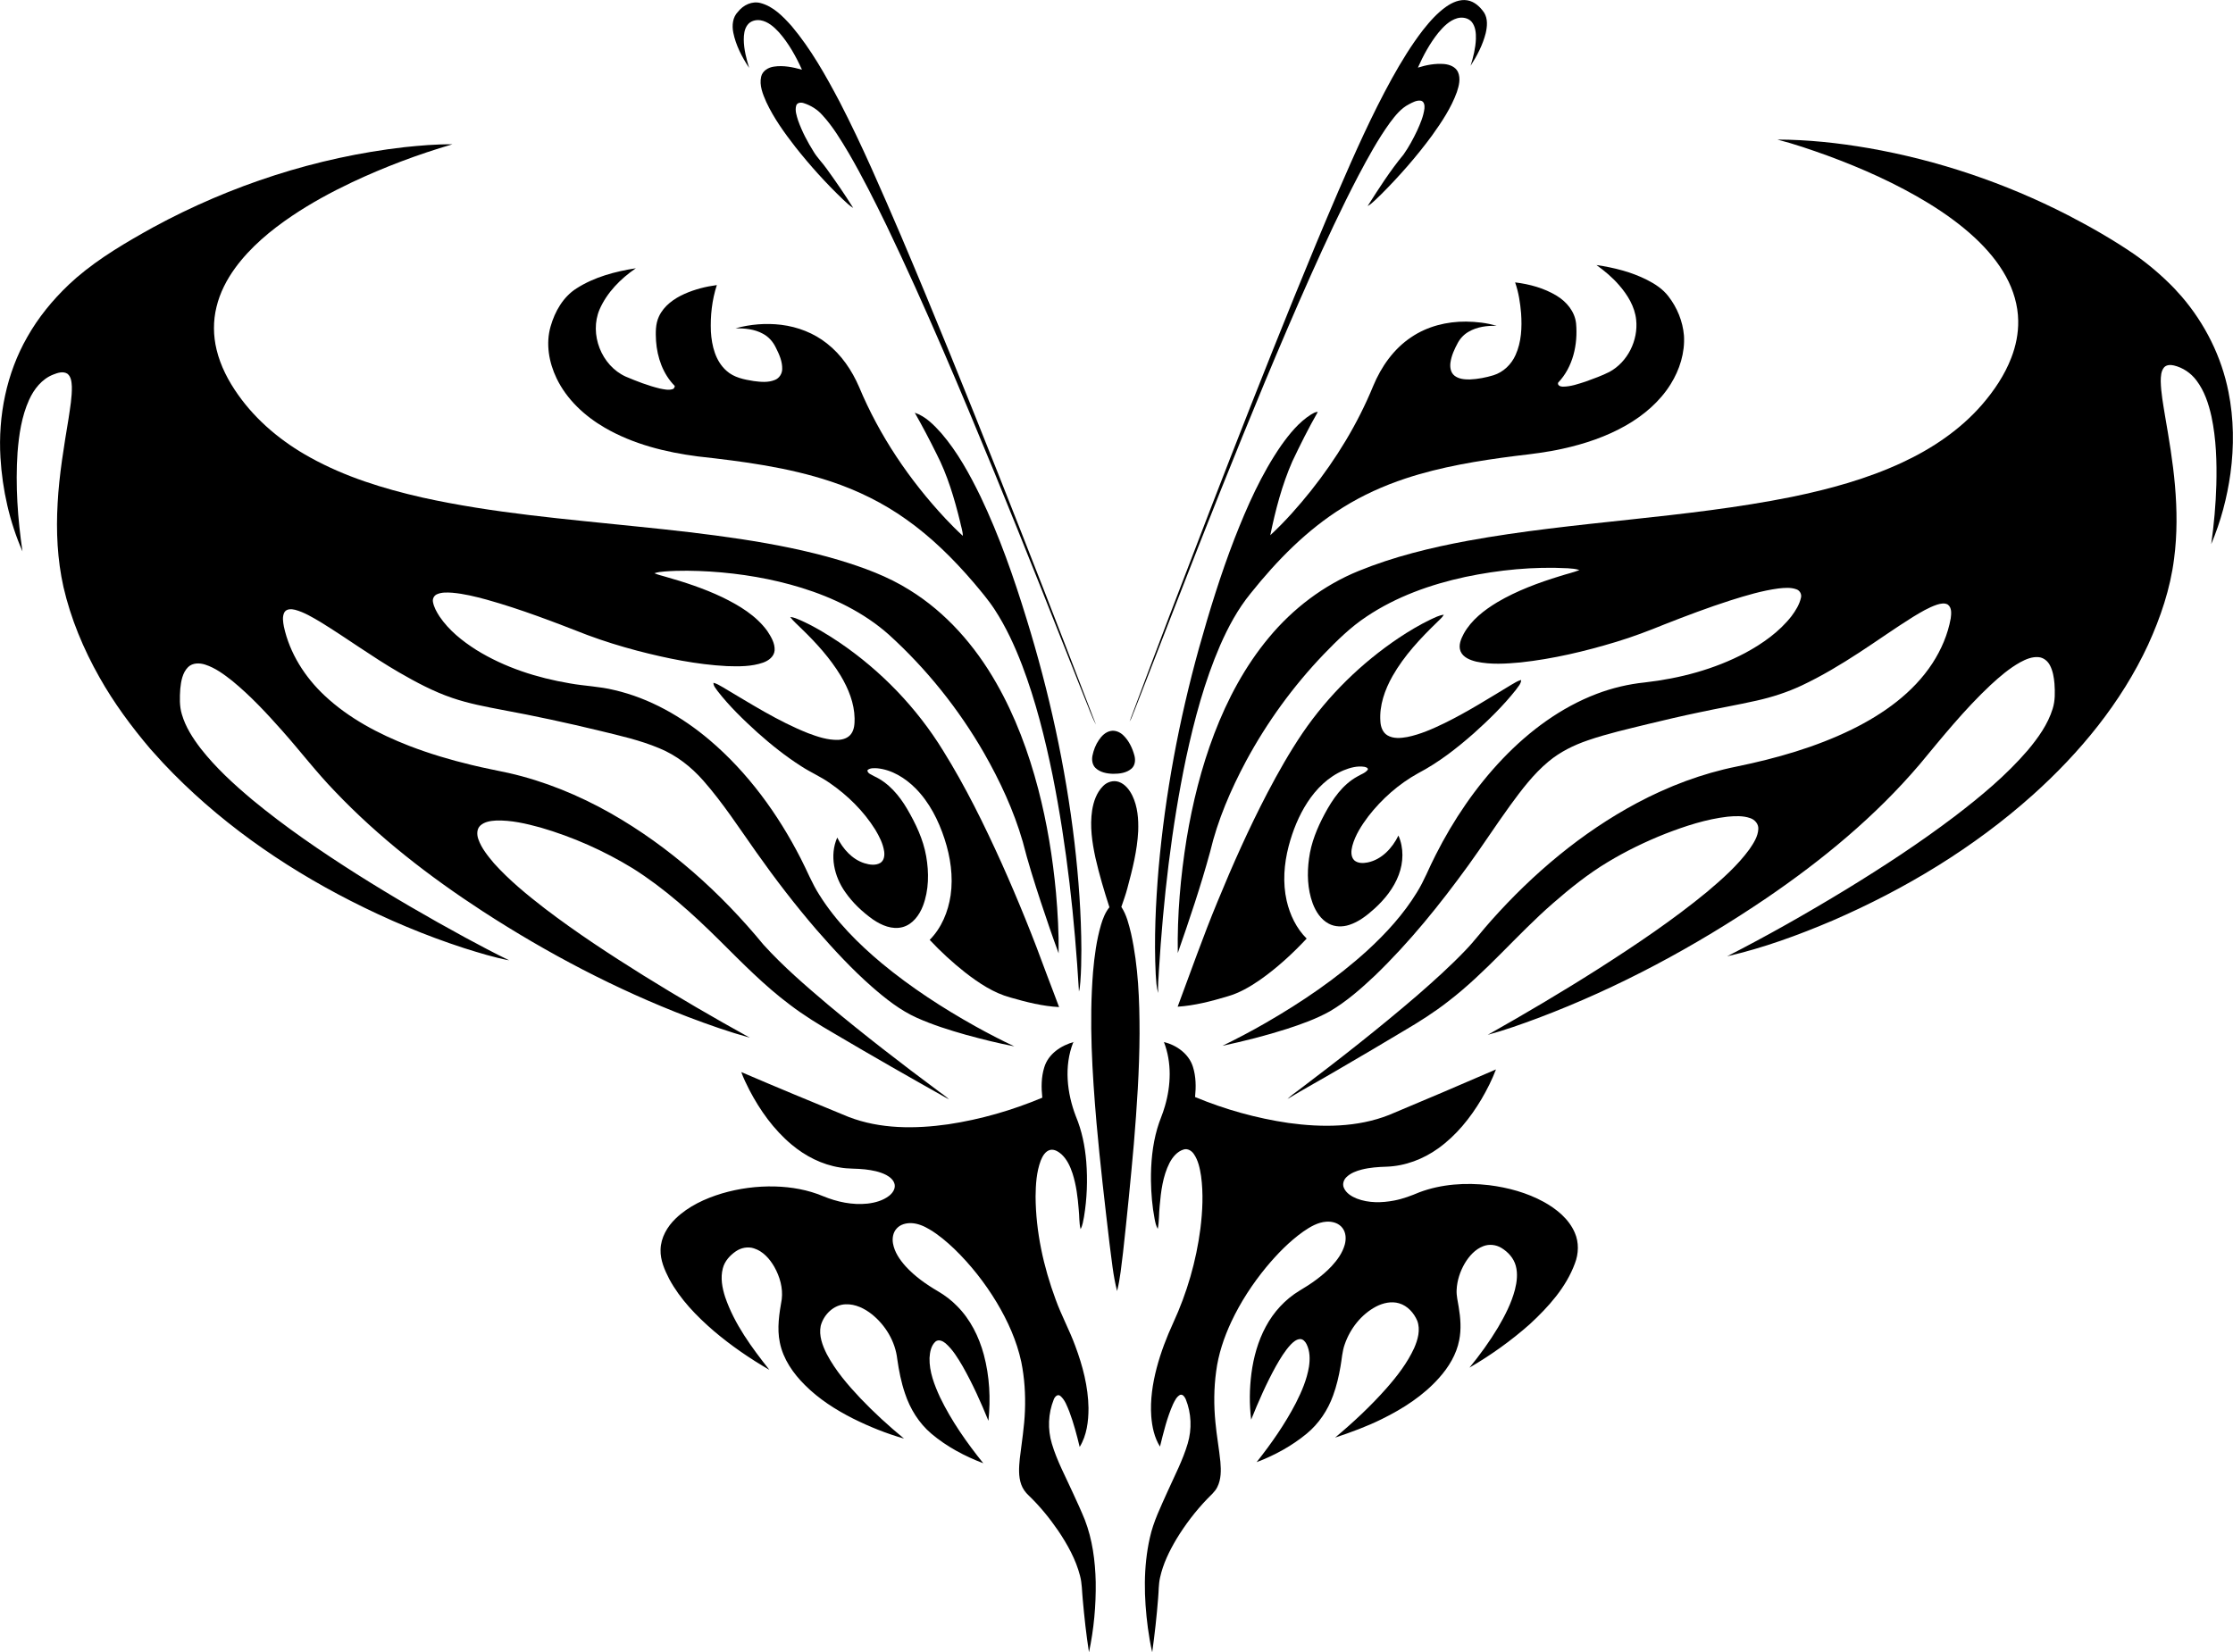 <?xml version="1.0" encoding="UTF-8"?>
<!DOCTYPE svg  PUBLIC '-//W3C//DTD SVG 1.1//EN'  'http://www.w3.org/Graphics/SVG/1.1/DTD/svg11.dtd'>
<svg enable-background="new -250.587 403.519 2368.962 1753.404" version="1.1" viewBox="-250.59 403.52 2369 1753.4" xml:space="preserve" xmlns="http://www.w3.org/2000/svg">


	<path d="m-177.68 705.62 8.379-7.582c24.762-21.222 53.076-37.7 81.488-53.472 82.315-44.644 173.04-74.172 266.13-84.861 16.938-1.76 33.949-3.276 50.992-3.027-36.476 10.648-72.137 24.118-106.52 40.3-21.964 10.409-43.389 22.055-63.572 35.64-22.618 15.275-44.029 33.046-60.249 55.183-9.061 12.462-16.307 26.437-19.89 41.48-3.663 14.819-3.49 30.496 0.103 45.316 4.163 17.313 12.559 33.357 22.819 47.809 19.663 27.899 46.613 50.108 76.386 66.525 37.028 20.56 77.858 33.189 118.99 42.534 75.185 16.672 152.11 22.854 228.55 30.853 36.7 3.729 73.385 7.768 109.86 13.32 34.947 5.369 69.762 12.126 103.68 22.201 25.96 7.851 51.765 17.231 74.835 31.756 38.794 23.912 69.563 59.239 92.003 98.612 20.143 35.166 34.324 73.474 44.563 112.61 9.388 36.038 15.421 72.913 18.846 109.98 1.864 21.389 3.086 42.86 2.793 64.34-6.616-17.817-12.662-35.84-18.687-53.854-7.046-21.393-13.86-42.888-19.405-64.722-9.534-32.965-24.127-64.293-41.093-94.039-26.915-46.732-61.037-89.356-100.99-125.59-26.515-23.533-59.076-39.261-92.738-49.691-31.411-9.688-64.049-15.097-96.822-17.214-16.024-0.941-32.133-1.334-48.161-0.074-3.69 0.304-7.424 0.649-10.947 1.882 3.493 1.52 7.223 2.392 10.873 3.445 20.84 5.875 41.522 12.649 61.1 21.973 17.951 8.733 35.867 19.426 47.791 35.851 4.007 6.112 8.237 12.992 7.773 20.587-0.475 6.539-6.406 10.909-12.122 12.939-12.351 4.34-25.689 4.177-38.595 3.745-32.094-1.679-63.719-8.22-94.76-16.262-17.909-4.738-35.641-10.204-52.996-16.67-35.273-13.746-70.654-27.448-107.16-37.638-11.952-3.237-24.05-6.248-36.416-7.304-5.28-0.306-10.857-0.641-15.827 1.483-3.326 1.243-5.284 4.876-4.578 8.324 1.015 5.622 3.941 10.689 6.99 15.429 9.942 14.712 24.112 26.004 38.976 35.454 30.107 18.664 64.442 29.631 99.23 35.494 15.612 2.825 31.592 3.24 47.033 7.069 37.616 8.645 71.984 28.308 101.27 53.112 40.575 34.465 72.428 78.307 96.614 125.53 6.72 12.895 11.956 26.566 19.861 38.833 17.496 27.918 41.051 51.473 66.196 72.523 30.868 25.541 64.564 47.485 99.514 66.985 13.461 7.482 27.131 14.586 41.071 21.137-17.281-3.284-34.34-7.618-51.299-12.245-17.683-5.01-35.285-10.526-52.064-18.053-17.812-7.969-33.199-20.262-47.799-32.998-21.086-18.547-40.183-39.203-58.626-60.343-22.7-26.351-43.899-53.98-63.955-82.387-18.195-25.68-35.341-52.243-56.171-75.917-12.862-14.66-28.607-27.007-46.745-34.411-20.366-8.571-42.016-13.389-63.414-18.598-34.117-8.251-68.43-15.691-102.95-22.044-17.918-3.422-35.924-6.805-53.215-12.723-19.953-6.773-38.612-16.766-56.799-27.295-28.411-16.477-54.915-35.959-82.872-53.17-8.632-5.082-17.349-10.424-27.093-13.083-3.929-0.989-9.234-1.247-11.499 2.867-2.292 4.65-1.282 10.074-0.414 14.967 6.134 28.328 22.392 53.806 43.459 73.435 25.568 23.917 57.04 40.483 89.459 53.103 21.603 8.328 43.844 14.932 66.351 20.324 12.973 3.203 26.121 5.615 39.175 8.475 38.041 8.638 74.477 23.611 108.38 42.818 62.402 35.469 116.61 84.235 162.09 139.52 20.924 23.063 44.589 43.416 68.309 63.517 38.284 32.007 77.796 62.51 117.85 92.269 3.525 2.717 7.374 5.034 10.491 8.255-40.708-22.867-81.268-46.004-121.46-69.766-16.238-9.419-32.287-19.24-47.23-30.641-27.138-20.272-50.817-44.604-74.791-68.4-28.355-28.099-58.199-55.146-92.089-76.456-30.464-18.597-63.39-33.253-97.67-43.218-15.352-4.193-31.138-7.94-47.162-7.451-5.866 0.359-12.252 1.215-16.769 5.33-3.907 3.671-3.794 9.638-2.146 14.35 3.377 9.783 10.124 17.879 16.664 25.717 16.167 17.94 34.919 33.312 54.001 48.034 33.474 25.53 68.72 48.62 104.41 70.904 37.046 23.039 74.754 45.02 112.95 66.098-22.235-6.165-44.033-13.83-65.6-22.042-76.314-29.218-148.99-67.472-217.51-111.92-56.619-36.858-110.51-78.508-157.16-127.56-19.734-20.391-36.942-43.013-55.786-64.194-16.583-18.683-33.669-37.086-53.027-52.948-8.774-6.909-17.997-13.762-28.748-17.237-5.957-1.919-13.238-2.006-18.035 2.605-6.035 6.014-7.505 14.911-8.343 23.046-0.606 9.032-0.978 18.323 1.685 27.094 3.896 13.441 11.626 25.381 20.075 36.387 15.887 20.298 35.001 37.783 54.693 54.313 34.948 28.902 72.468 54.52 110.73 78.823 37.522 23.728 75.934 46.056 114.94 67.253 15.486 8.32 30.978 16.675 46.832 24.299-16.118-3.027-31.81-7.952-47.454-12.825-41.496-13.455-81.818-30.441-120.67-50.27-73.627-37.53-142.28-85.863-198.99-146.22l-13.487-14.904c-20.181-23.762-38.805-48.947-54.106-76.154-16.98-30.03-30.446-62.243-38.196-95.919-6.479-29.068-7.876-59.092-6.155-88.77 1.609-30.264 6.699-60.184 11.616-90.043 1.635-11.204 3.683-22.444 3.457-33.811-0.274-4.729-0.675-10.314-4.628-13.52-4.637-2.993-10.413-1.029-15.093 0.819-12.05 4.673-20.51 15.458-25.671 26.939-7.868 17.505-10.719 36.755-12.219 55.739-2.357 35.041 0.147 70.268 5.226 104.97-13.741-31.384-21.312-65.37-23.354-99.519-2.604-44.146 6.356-89.356 28.422-127.91 11.652-20.673 26.816-39.237 43.999-55.555z"/>
	<path d="m527.34 438.03c-1.504-7.594-0.695-16.297 5.037-22.05 5.552-7.128 15.012-11.697 24.035-9.194 13.541 3.607 23.694 14.231 32.777 24.312 20.552 24.41 36.202 52.449 51.054 80.561 23.907 46.285 44.427 94.191 65 142.02 35.514 83.538 69.451 167.75 102.97 252.11 32.77 82.622 65.028 165.44 96.853 248.42 2.323 6.084 4.596 12.187 7.084 18.216-4.979-9.049-8.071-19.023-12.15-28.494-31.518-79.48-62.806-159.05-95.27-238.14-36.376-88.395-73.378-176.6-114.7-262.81-12.623-25.976-25.578-51.826-40.091-76.806-8.421-14.12-16.912-28.42-28.116-40.548-5.258-6.004-12.348-10.337-19.925-12.718-2.772-0.917-6.824-0.595-7.788 2.691-1.516 5.27 0.49 10.75 2.016 15.79 4.178 11.756 10.031 22.873 16.677 33.407 3.833 6.322 9.175 11.51 13.412 17.534 9.889 13.655 19.461 27.556 28.376 41.863-4.09-2.448-7.436-5.907-10.938-9.091-18.07-17.27-34.819-35.898-50.33-55.483-11.621-14.987-22.854-30.501-30.921-47.746-3.687-8.411-7.618-17.733-5.467-27.07 1.463-6.193 7.647-9.806 13.606-10.613 9.979-1.492 20.078 0.577 29.678 3.272-6.423-14.162-14.081-27.974-24.399-39.69-5.299-5.751-11.684-11.451-19.676-12.756-5.066-0.77-10.822 0.798-13.858 5.163-3.266 4.439-3.785 10.155-3.796 15.492 0.107 10.207 2.746 20.159 5.689 29.864-7.614-11.425-14.112-23.94-16.841-37.493z"/>
	<path d="m333.59 749.8c4.505-15.797 13.275-31.218 27.416-40.212 18.899-12.126 41.012-17.99 62.988-21.396-16.127 11.047-30.625 25.623-38.517 43.743-11.088 26.124 1.948 59.575 27.822 71.252 11.781 4.97 23.76 9.653 36.22 12.647 4.411 0.85 9.118 2.013 13.534 0.619 1.53-0.441 1.994-1.94 2.255-3.335-12.548-12.584-18.685-30.335-19.902-47.805-0.463-8.738-0.732-17.963 3.127-26.068 5.281-11.347 16.076-18.958 27.226-23.924 10.824-4.805 22.432-7.73 34.164-9.297-5.187 15.848-7.007 32.735-6.314 49.357 0.883 15.075 4.816 31.314 16.612 41.666 7.884 7.148 18.655 9.229 28.819 10.847 7.477 0.989 15.48 1.771 22.62-1.264 4.545-1.848 7.491-6.536 7.599-11.395 0.248-8.101-3.185-15.77-6.775-22.852-2.94-6.214-7.705-11.585-13.833-14.779-8.799-4.85-19.042-5.736-28.892-5.697 15.691-4.3 32.234-5.663 48.399-3.702 17.522 2.149 34.638 8.723 48.517 19.753 15.354 11.974 26.548 28.547 34.2 46.303 21.544 51.646 53.392 98.688 91.511 139.53 5.964 6.337 12.083 12.532 18.523 18.397-0.088-5.18-2.005-10.189-2.976-15.271-6.076-24.658-13.33-49.261-25.014-71.919-7.259-14.713-14.931-29.227-23.012-43.507 11.524 3.867 20.261 12.941 28.183 21.754 17.262 20.119 30.074 43.576 41.634 67.304 19.9 41.738 35.19 85.49 48.747 129.64 23.952 77.452 41.379 156.98 50.883 237.51 4.402 37.771 7.164 75.772 7.298 113.82-0.055 11.311-0.209 22.631-1.09 33.908-0.342 3.438-0.494 6.921-1.468 10.256-4.578-76.818-12.84-153.57-27.905-229.08-8.099-39.726-17.981-79.215-32.399-117.16-7.856-20.485-17.07-40.563-29.065-58.974-6.725-10.368-14.817-19.742-22.743-29.185-21.156-24.66-44.459-47.714-71.04-66.52-24.454-17.454-51.679-30.877-80.178-40.328-45.568-15.138-93.432-21.307-140.97-26.575-34.329-4.432-68.747-13.017-98.884-30.521-21.273-12.389-40.242-29.938-51.003-52.352-8.152-16.952-11.662-36.852-6.323-55.184z"/>
	<path d="m1259.1 435.32c7.239-9.14 15.081-18.03 24.678-24.787 6.461-4.485 14.385-8.054 22.421-6.655 7.59 1.278 13.55 6.97 17.761 13.099 4.014 6.537 3.302 14.693 1.622 21.837-3.139 12.389-9.148 23.856-16.025 34.543 2.897-9.258 5.257-18.797 5.65-28.526 0.162-6.215-0.377-13.01-4.416-18.054-3.719-4.349-10.095-5.403-15.401-3.919-8.363 2.443-14.671 8.974-20.093 15.472-8.934 11.201-15.868 23.882-21.625 36.954 8.948-2.824 18.425-4.603 27.838-3.829 5.786 0.537 12.144 2.942 14.715 8.586 2.94 6.78 1.044 14.417-1.188 21.117-6.055 16.767-16.055 31.738-26.36 46.148-16.36 22.25-34.618 43.074-54.134 62.596-4.635 4.208-8.803 9.126-14.23 12.324 11.924-18.747 23.942-37.568 38.116-54.723 5.608-7.961 10.243-16.566 14.419-25.348 3.399-7.54 6.782-15.308 7.769-23.606 0.283-2.981-0.127-7.1-3.517-8.119-4.637-0.862-9.02 1.702-12.974 3.77-8.5 4.333-14.49 12.021-20.102 19.486-12.829 17.746-23.307 37.033-33.545 56.346-18.111 34.637-34.537 70.123-50.526 105.78-33.593 75.324-64.886 151.66-95.546 228.21-31.165 77.739-61.079 155.95-91.612 233.93-1.72 3.688-2.634 7.805-4.967 11.144 27.749-74.54 56.213-148.81 84.816-223.03 29.339-75.912 59.102-151.65 89.691-227.08 15.284-37.568 30.777-75.068 46.831-112.32 17.541-40.514 35.467-80.958 56.805-119.66 9.955-17.882 20.588-35.462 33.128-51.679z"/>
	<path d="m510.89 1137.1c-1.843-2.796-4.655-5.457-4.577-9.022 3.529 0.785 6.563 2.841 9.698 4.562 29.607 17.471 58.731 36.256 90.82 48.958 10.084 3.795 20.634 7.317 31.542 7.075 5.199-0.187 10.772-1.912 13.964-6.284 3.499-4.718 3.77-10.856 3.726-16.508-0.297-16.171-6.572-31.6-14.752-45.318-11.224-18.543-25.886-34.73-41.428-49.729-4.055-4.153-8.607-7.842-12.113-12.506 3.894 0.145 7.405 1.998 10.952 3.414 14.286 6.398 27.737 14.51 40.734 23.208 44.411 30.09 82.501 69.542 110.58 115.28 23.695 38.047 43.511 78.365 61.948 119.19 17.564 39.171 33.652 79.006 48.355 119.34 4.187 11.154 8.539 22.253 12.654 33.447-17.492-0.908-34.607-5.246-51.371-10.075-18.032-4.829-33.823-15.423-48.395-26.741-13.343-10.542-25.915-22.08-37.522-34.503 12.566-12.612 19.607-29.854 22.218-47.268 2.884-20.048-0.164-40.555-6.381-59.69-6.453-19.799-16.094-38.992-30.884-53.89-10.91-10.938-24.999-19.726-40.647-21.25-3.469-0.138-7.601-0.485-10.333 2.054-0.159 3.61 4.601 4.697 7.115 6.387 15.325 7.009 26.547 20.348 34.947 34.594 9.097 15.626 17.109 32.26 20.242 50.208 3.084 17.507 2.943 36.084-3.438 52.864-3.833 9.848-10.91 19.584-21.575 22.464-11.086 2.966-22.425-1.933-31.454-8.126-11.273-8.046-21.545-17.713-29.45-29.131-11.62-16.418-16.817-38.837-8.423-57.788 6.007 11.988 15.725 23.114 28.858 27.239 5.376 1.649 11.698 2.658 16.816-0.315 4.092-2.557 4.727-7.906 4.096-12.284-1.235-8.31-5.195-15.92-9.448-23.049-12.283-19.594-29.063-36.184-48.041-49.287-9.64-6.867-20.609-11.492-30.481-17.975-16.522-10.538-31.904-22.796-46.503-35.844-14.961-13.597-29.612-27.716-42.054-43.7z"/>
	<path d="m1108.7 876.13c8.798-12.305 18.558-24.441 31.45-32.655 2.272-1.126 4.607-3.091 7.295-2.758-9.772 17.056-18.559 34.664-26.984 52.418-10.977 25.039-17.905 51.646-23.401 78.36 15.692-14.524 29.883-30.616 43.219-47.31 26.842-33.812 49.558-71.052 65.954-111.04 8.46-20.428 21.755-39.418 40.362-51.793 17.016-11.555 37.792-16.734 58.224-16.571 10.88 0.175 21.89 1.298 32.32 4.537-10.141-0.372-20.682 1.021-29.577 6.185-4.874 2.766-8.87 6.92-11.528 11.822-3.534 6.542-6.759 13.44-7.824 20.863-0.677 4.915 0.102 10.589 4.184 13.908 4.56 3.668 10.724 4.146 16.363 4.087 8.52-0.347 16.972-2.006 25.137-4.473 10.458-3.287 18.96-11.493 23.364-21.44 6.252-13.763 6.92-29.298 5.9-44.167-0.938-11.141-2.638-22.334-6.351-32.92 15.405 1.866 30.82 6.083 44.15 14.196 10.466 6.349 19.198 16.803 20.52 29.308 2.04 22.255-3.241 46.36-19.04 62.896-0.964 3.003 2.687 4.325 5.099 4.233 8.419-0.012 16.487-2.944 24.41-5.501 8.408-3.064 16.87-6.082 24.881-10.122 19.429-10.542 30.715-33.527 28.391-55.35-1.435-13.941-9.083-26.401-18.131-36.757-6.991-8.158-15.308-15.008-23.956-21.316 18.484 2.721 36.904 7.293 53.65 15.768 8.577 4.322 16.815 9.774 22.702 17.502 9.227 11.88 15.183 26.465 16.443 41.494 1.159 18.211-4.556 36.397-14.165 51.741-11.452 18.374-28.377 32.801-47.023 43.524-20.955 12.031-44.111 19.782-67.646 24.937-16.426 3.711-33.18 5.615-49.882 7.607-39.417 5.028-78.91 11.447-116.73 23.946-23.18 7.665-45.583 17.797-66.307 30.724-38.238 23.693-70.102 56.277-98.022 91.253-13.519 16.537-23.698 35.512-32.261 55.008-16.549 38.241-27.34 78.688-36.115 119.33-15.636 74.571-24.21 150.48-28.916 226.47-0.251 7.726-1.338 15.466-0.619 23.177-2.189-6.368-2.182-13.171-2.714-19.81-1.853-37.488-0.063-75.064 3.041-112.44 6.987-79.003 21.668-157.28 42.848-233.7 11.021-39.253 23.021-78.273 37.741-116.32 13.445-34.339 28.498-68.421 49.544-98.862z"/>
	<path d="m915.15 1188.9c2.948-4.448 7.12-8.601 12.541-9.69 4.821-0.991 9.778 1.118 13.26 4.414 6.157 5.865 9.895 13.811 12.046 21.94 1.165 4.596 0.679 10.08-3 13.451-5.313 4.74-12.801 5.691-19.646 5.654-6.661-0.163-13.865-1.506-18.815-6.305-3.358-3.353-4.014-8.519-3.124-13.006 1.211-5.83 3.357-11.521 6.74-16.457z"/>
	<path d="m544.39 1560.1c-3.125-6.181-6.206-12.402-8.55-18.926 37.783 16.222 75.767 31.951 113.79 47.577 33.583 12.982 70.638 12.856 105.83 7.837 34.255-5.158 67.808-14.833 99.734-28.242-1.152-10.677-1.176-21.702 2.045-32.048 4.224-14.409 17.965-23.472 31.842-27.169l-1.131 0.673c-9.821 25.139-6.648 53.624 2.866 78.354 6.375 15.271 9.684 31.67 11.022 48.127 1.518 19.531 0.802 39.262-2.414 58.6-0.905 4.38-1.404 8.985-3.614 12.967-1.703-6.875-1.182-14.063-1.994-21.056-1.015-12.851-2.608-25.759-6.547-38.07-2.431-7.47-5.884-14.892-11.709-20.302-3.239-2.774-7.371-5.522-11.837-4.69-5.381 1.282-8.292 6.694-10.206 11.434-4.528 12.136-5.304 25.272-5.449 38.108 0.233 37.337 8.368 74.36 21.308 109.29 6.051 16.777 14.677 32.478 20.793 49.237 7.884 21.052 13.696 43.212 14.04 65.814 0.021 14.182-1.797 29.058-9.356 41.361-3.051-12.641-6.365-25.246-10.947-37.432-2.472-5.936-4.614-12.535-9.668-16.795-3.045-2.262-5.947 1.282-6.909 3.946-5.918 14.742-6.59 31.467-2.018 46.683 5.444 18.46 14.756 35.428 22.62 52.925 4.288 9.269 8.561 18.566 12.406 28.046 8.067 20.941 11.005 43.503 11.526 65.837 0.372 25.046-1.944 50.177-7.139 74.69-2.945-18.738-4.984-37.609-6.661-56.497-0.826-8.275-0.661-16.692-2.856-24.766-4.442-17.248-13.235-33.001-23.101-47.689-9.212-13.458-19.594-26.168-31.363-37.474-3.438-3.174-6.246-7.066-7.831-11.471-3.212-8.84-2.485-18.44-1.589-27.613 1.991-16.921 4.857-33.769 5.468-50.83 0.666-17.327-0.438-34.777-3.88-51.785-4.796-22.364-14.341-43.464-26.024-63.035-12.527-20.803-27.658-40.072-45.109-56.971-8.066-7.631-16.566-14.923-26.145-20.59-5.918-3.559-12.487-6.421-19.476-6.692-5.509-0.126-11.422 1.327-15.257 5.526-4.06 4.173-5.081 10.451-4.099 16.023 1.626 9.278 7.186 17.301 13.341 24.206 9.84 10.799 21.92 19.275 34.474 26.62 7.361 4.304 14.216 9.51 20.162 15.633 14.128 14.121 23.26 32.574 28.422 51.721 6.065 22.753 7.335 46.661 4.845 70.035-7.986-19.72-16.758-39.16-27.232-57.693-5.184-8.769-10.497-17.784-18.259-24.544-2.794-2.313-7.028-4.443-10.42-2.021-4.951 4.291-6.171 11.303-6.568 17.542-0.362 14.637 5.134 28.639 11.135 41.739 12.172 25.224 28.41 48.265 45.922 70.046-19.823-7.524-38.859-17.649-55.095-31.373-13.184-11.186-22.58-26.352-27.98-42.693-4.054-11.827-6.456-24.139-8.218-36.489-2.082-18.575-12.368-35.755-26.788-47.441-7.88-6.248-17.6-11.087-27.864-10.686-12.766 0.305-23.43 10.98-26.551 22.881-2.106 10.416 1.855 20.858 6.48 30.038 9.244 17.502 22.287 32.646 35.795 46.977 14.466 15.136 29.929 29.317 46.116 42.6-18.75-5.339-36.912-12.667-54.347-21.382-18.424-9.33-36.075-20.654-50.72-35.332-12.528-12.413-23.188-27.636-26.687-45.199-3.204-15.24-0.607-30.835 2.016-45.94 1.444-11.921-2.065-24.026-7.871-34.376-4.919-8.55-12.041-16.63-21.71-19.654-6.424-2.076-13.591-0.622-19.088 3.14-6.312 4.336-11.884 10.43-13.819 18.008-2.714 10.116-0.698 20.794 2.454 30.566 9.842 28.775 28.236 53.602 46.902 77.224-20.787-12.046-40.666-25.697-58.984-41.26-18.326-15.825-35.585-33.586-47.196-55.029-4.969-9.664-9.588-20.104-9.262-31.189 0.255-12.774 7.087-24.539 16.128-33.193 13.571-13.022 31.064-21.098 48.885-26.503 18.238-5.391 37.337-7.907 56.344-7.426 17.414 0.48 34.898 3.511 51.007 10.284 14.866 6.13 31.166 9.64 47.274 7.902 8.07-0.964 16.295-3.201 22.812-8.249 3.507-2.756 6.593-6.992 5.97-11.674-0.764-4.838-4.892-8.237-8.96-10.423-6.922-3.581-14.701-5.038-22.366-5.952-8.888-1.074-17.906-0.412-26.739-2.021-19.094-2.978-36.869-12.113-51.558-24.499-18.8-15.813-33.312-36.155-44.62-57.832z"/>
	<path d="m1635 551.63c32.374 0.051 64.668 3.546 96.551 9.03 73.627 12.835 145.24 37.046 211.72 71.183 24.044 12.471 47.657 25.912 70.03 41.216 15.383 10.679 29.654 22.903 42.691 36.34l8.079 8.927c24.716 28.802 42.198 63.814 49.541 101.09 5.717 28.449 6 57.823 2.097 86.521-3.556 25.728-10.286 51.049-20.401 74.984 2.925-20.867 4.83-41.877 5.428-62.945 0.622-24.246-0.139-48.709-5.175-72.501-3.015-13.496-7.45-27.056-15.886-38.196-5.846-7.846-14.398-13.675-23.942-15.935-3.457-0.81-7.576-0.845-10.258 1.825-3.546 4.099-3.67 9.835-3.728 14.972 0.275 12.226 2.555 24.27 4.496 36.31 4.237 24.609 8.452 49.252 10.587 74.145 2.249 25.869 2.48 52.026-0.924 77.818-3.991 31.745-14.342 62.38-27.598 91.383-28.446 61.28-72.237 114.38-122.29 159.28-62.631 56.084-135.51 100.01-212.5 133.37-36.218 15.418-73.36 29.055-111.78 37.857 43.045-21.973 85.082-45.894 126.36-71.014 39.356-24.097 78.022-49.404 114.81-77.289 27.816-21.26 54.993-43.778 77.853-70.425 10.949-13.118 21.248-27.415 26.327-43.92 2.725-8.643 2.524-17.807 1.915-26.737-0.573-6.67-1.685-13.472-4.842-19.449-2.372-4.543-6.834-8.193-12.046-8.601-6.858-0.618-13.448 2.203-19.342 5.378-11.658 6.477-21.823 15.244-31.582 24.237-27.438 25.747-51.119 55.094-75.075 84.002-46.881 55.156-103.19 101.57-162.86 142.23-75.628 51.23-156.61 94.9-242.16 127.15-17.566 6.536-35.256 12.875-53.342 17.792 40.104-22.63 79.767-46.074 118.6-70.834 39.325-25.175 78.173-51.308 114.25-81.006 16.181-13.699 32.268-27.906 44.809-45.121 4.407-6.456 9.049-13.503 9.409-21.556 0.308-5.323-3.784-9.874-8.639-11.468-7.675-2.684-15.994-2.249-23.961-1.514-22.744 2.632-44.677 9.856-65.944 18.069-21.134 8.376-41.666 18.325-61.134 30.076-20.976 12.589-40.101 27.968-58.502 44.013-38.225 33.35-70.586 73.075-110.99 103.99-14.644 11.418-30.336 21.397-46.337 30.779-22.845 13.728-45.821 27.251-68.856 40.665-18.276 10.834-36.982 20.938-55.146 31.954 3.535-3.456 7.605-6.276 11.561-9.222 42.928-32.415 85.3-65.593 126.09-100.67 17.565-15.329 34.98-30.9 51.094-47.788 9.802-10.138 18.192-21.507 27.662-31.952 44.152-49.558 95.744-93.13 154.44-124.48 33.254-17.725 68.881-31.233 105.86-38.683 41.934-8.641 83.53-20.47 122.09-39.346 33.286-16.393 64.945-38.757 85.468-70.237 9.373-14.457 16.34-30.648 19.377-47.65 0.615-4.939 1.358-11.317-3.204-14.674-3.494-1.923-7.664-0.928-11.249 0.132-9.151 3.048-17.446 8.114-25.652 13.085-19.292 12.05-37.815 25.278-56.864 37.702-19.744 12.877-40.014 25.084-61.365 35.127-15.172 7.095-31.169 12.265-47.493 15.924-20.407 4.589-41.032 8.162-61.48 12.586-18.207 3.785-36.311 8.057-54.391 12.416-21.176 5.244-42.512 10.014-63.157 17.125-15.031 5.119-29.526 12.262-41.773 22.454-16.093 13.35-28.736 30.199-40.994 46.982-15.14 20.93-29.193 42.615-44.354 63.538-29.919 41.276-62.057 81.189-98.8 116.64-14.792 13.953-30.196 27.542-47.783 37.9-14.451 8.1-30.135 13.69-45.853 18.796-22.391 7.18-45.219 12.909-68.193 17.879 15.509-7.602 30.818-15.602 45.771-24.251 38.365-22.122 75.275-47.148 108.07-77.017 19.796-18.184 38.137-38.261 52.24-61.246 7.996-12.685 13.21-26.804 20.123-40.059 18.82-37.207 42.474-72.113 71.308-102.29 28.055-29.313 61.539-54.205 99.67-68.671 16.359-6.2 33.505-10.279 50.911-12.058 36.948-4.21 73.636-13.862 106.61-31.347 18.416-9.949 35.99-22.346 48.983-38.959 4.424-5.946 8.495-12.476 10.085-19.795 0.834-3.668-1.351-7.558-4.924-8.72-6.091-2.23-12.751-1.557-19.05-0.887-17.391 2.332-34.255 7.424-50.942 12.68-23.643 7.585-46.886 16.373-69.987 25.45-16.795 6.837-33.762 13.303-51.135 18.532-33.133 10.05-67.015 18.094-101.49 21.818-15.555 1.44-31.474 2.493-46.871-0.81-6.567-1.623-14.097-4.371-16.861-11.135-2.45-6.374 0.582-13.083 3.553-18.712 8.062-14.43 21.587-24.835 35.514-33.231 20.804-12.272 43.604-20.685 66.618-27.742 6.787-2.217 13.808-3.743 20.481-6.355-3.966-1.401-8.189-1.612-12.322-1.932-36.422-1.931-73.045 1.743-108.7 9.196-36.93 7.97-73.259 20.926-104.8 42.05-16.912 11.164-31.368 25.487-45.395 39.987-32.461 33.907-60.3 72.236-82.554 113.56-16.192 30.365-29.99 62.286-37.96 95.865-9.906 36.356-21.962 72.082-34.371 107.65-0.654-40.529 2.905-81.068 9.333-121.06 6.301-38.016 15.611-75.627 29.367-111.65 13.984-36.62 32.699-71.737 57.852-101.93 25.511-30.827 58.305-55.811 95.468-70.87 37.132-15.139 76.263-24.67 115.61-31.967 113.81-20.792 230.16-23.66 343.64-46.529 40.152-8.269 80.039-19.171 117.3-36.52 31.768-14.776 61.561-34.791 84.644-61.371 12.819-14.837 23.994-31.37 31.064-49.744 4.843-12.502 7.594-25.902 7.337-39.345-0.233-16.338-5.058-32.43-12.87-46.711-8.426-15.451-19.976-29.005-32.773-41-15.093-14.07-31.928-26.16-49.492-36.956-33.803-20.647-70.126-36.881-107.25-50.543-17.513-6.297-35.141-12.423-53.183-17.04z"/>
	<path d="m908.05 1263.5c1.497-9.434 4.774-19.062 11.701-25.923 4.23-4.313 10.888-6.374 16.697-4.307 6.692 2.373 11.261 8.435 14.302 14.597 5.647 11.694 6.619 24.989 6.165 37.781-1.032 20.544-6.125 40.595-11.452 60.372-1.739 6.752-4.181 13.279-6.408 19.879 5.592 8.534 7.976 18.636 10.355 28.433 7.661 34.741 8.985 70.496 8.964 105.96-0.168 39.129-2.847 78.196-6.066 117.17-3.356 38.304-7.205 76.57-11.414 114.8-1.792 13.787-2.921 27.742-6.356 41.249-4.311-16.463-5.734-33.491-8.024-50.313-5.048-42.703-10.01-85.43-13.827-128.26-4.553-53.185-7.905-106.76-3.658-160.08 1.491-16.832 3.693-33.714 8.455-49.973 1.972-6.613 4.524-13.198 8.916-18.628-5.598-17.214-10.762-34.605-14.787-52.272-3.587-16.512-6.089-33.629-3.563-50.48z"/>
	<path d="m1131.5 1181.1c27.127-39.667 62.054-73.89 101.92-100.67 10.713-7.119 21.784-13.752 33.384-19.354 4.614-2.099 9.228-4.602 14.344-5.253-1.567 3.023-4.389 5.105-6.677 7.54-17.926 17.315-35.278 35.728-47.665 57.524-8.217 14.557-14.149 31.146-12.941 48.085 0.284 5.65 2.316 11.769 7.415 14.841 6.346 3.793 14.156 3.064 21.128 1.812 13.925-2.81 26.997-8.678 39.722-14.825 24.307-11.949 47.205-26.467 70.367-40.441 3.46-1.944 6.799-4.305 10.714-5.285-0.071 4.258-3.548 7.391-5.76 10.729-13.311 16.752-28.7 31.744-44.598 46.01-18.149 15.952-37.39 30.95-58.858 42.204-20.597 11.383-38.594 27.279-52.98 45.853-7.136 9.506-13.786 19.745-16.919 31.32-1.241 5.007-1.903 11.176 2.002 15.222 3.879 3.422 9.523 3.251 14.299 2.314 14.95-3.063 26.159-15.297 32.625-28.539 5.794 13.139 5.362 28.46 0.309 41.772-5.252 14.018-14.89 25.99-25.901 35.955-7.866 7.091-16.472 13.855-26.682 17.119-7.052 2.282-15.107 2.234-21.71-1.352-8.388-4.426-13.736-12.898-16.993-21.549-5.537-15.165-6.104-31.768-3.874-47.636 2.172-16.706 8.678-32.453 16.572-47.203 8.375-15.59 18.885-31.129 34.78-39.809 3.733-2.313 8.391-3.575 11.068-7.278 0.317-1.96-2.171-2.593-3.62-2.942-7.563-1.234-15.239 0.91-22.205 3.735-16.079 6.823-28.993 19.602-38.39 34.121-9.212 14.203-15.542 30.114-19.847 46.445-4.881 18.794-6.401 38.754-2.085 57.816 3.434 14.883 10.269 29.306 21.212 40.146-15.181 16.206-31.631 31.322-49.853 44.062-10.543 7.262-21.815 13.794-34.195 17.296-17.229 5.179-34.816 9.739-52.823 10.929 13.918-37.154 27.003-74.634 42.206-111.29 16.056-39.143 33.322-77.83 52.887-115.36 11.495-21.934 23.724-43.547 37.626-64.057z"/>
	<path d="m984.22 1509.3c13.529 3.28 26.481 12.571 30.768 26.265 3.272 10.337 3.372 21.387 2.265 32.072 31.75 13.252 65.185 22.552 99.23 27.55 35.509 4.887 72.894 4.827 106.67-8.54 37.869-15.86 75.675-31.892 113.33-48.272-4.158 10.964-9.468 21.461-15.395 31.573-11.833 19.92-26.711 38.428-45.628 52.04-15.982 11.55-35.224 18.901-55.011 19.585-8.856 0.273-17.764 0.862-26.377 3.059-5.823 1.494-11.724 3.691-16.106 7.94-2.999 2.781-4.55 7.327-2.925 11.224 2.383 5.868 8.212 9.373 13.855 11.644 12.58 4.84 26.549 4.553 39.616 2.048 9.256-1.754 18.103-5.107 26.76-8.761 23.455-8.777 49.101-10.407 73.837-7.544 20.2 2.53 40.262 7.977 58.193 17.807 13.578 7.552 26.521 18.025 32.795 32.618 4.533 10.315 4.163 22.276 0.104 32.679-9.348 25.439-28.013 46.066-47.602 64.211l-0.371 0.335c-19.694 17.404-41.155 32.765-63.861 45.976 11.028-13.432 21.255-27.556 30.198-42.473 7.45-12.676 14.292-25.921 18.043-40.212 2.089-8.243 3.167-17.067 0.899-25.386-2.166-8.101-8.203-14.668-15.225-18.955-5.71-3.478-12.989-4.309-19.242-1.873-8.574 3.268-14.971 10.446-19.589 18.145-5.046 8.612-8.267 18.406-8.71 28.409-0.325 6.08 1.306 11.995 2.198 17.958 1.952 11.666 2.902 23.714 0.513 35.397-2.906 14.97-11.088 28.403-21.138 39.669-16.705 18.933-38.318 32.8-60.824 43.862-15.986 7.939-32.781 14.074-49.686 19.702 19.298-16.128 37.73-33.361 54.409-52.218 11.454-13.036 22.239-26.976 29.508-42.833 3.908-8.945 6.808-19.378 3.262-28.914-3.567-8.398-10.356-15.93-19.294-18.549-8.17-2.411-16.974-0.366-24.371 3.442-15.693 8.307-27.398 23.243-33.212 39.887-2.779 7.6-3.094 15.747-4.55 23.646-1.774 10.439-4.182 20.804-7.829 30.754-5.603 15.671-15.16 29.97-28.023 40.599-15.815 13.031-34.027 23.011-53.157 30.248 15.611-19.724 30.132-40.445 41.7-62.834 6.15-12.147 11.613-24.873 13.838-38.39 1.208-8.039 1.151-16.686-2.593-24.088-1.36-2.68-3.783-5.492-7.049-5.3-3.897 0.344-6.987 3.099-9.604 5.751-6.408 6.824-11.203 14.953-15.826 23.034-10.1 18.244-18.481 37.373-26.256 56.695-2.019-16.285-1.817-32.828 0.291-49.098 2.265-17.169 6.951-34.168 15.191-49.474 8.305-15.622 20.676-29.136 35.859-38.29 12.313-7.258 24.188-15.523 34.019-25.97 6.099-6.585 11.538-14.15 13.964-22.9 1.595-5.868 1.354-12.662-2.462-17.638-3.922-5.244-10.844-7.139-17.126-6.674-9.072 0.616-17.122 5.447-24.431 10.47-14.835 10.552-27.606 23.728-39.233 37.675-14.621 17.763-27.3 37.18-37.105 58.016-7.824 16.75-13.786 34.513-16.127 52.896-2.418 17.806-2.513 35.897-0.751 53.777 1.267 14.053 3.895 27.926 5.269 41.963 0.776 8.995 0.914 18.566-3.271 26.818-2.508 5.142-7.077 8.737-10.926 12.814-12.316 12.844-23.13 27.094-32.376 42.287-7.582 12.769-14.249 26.341-17.42 40.93-1.632 7.168-1.385 14.551-2.052 21.831-1.483 19.212-3.657 38.374-6.266 57.459-2.028-8.59-3.42-17.311-4.633-26.044-4.156-31.642-4.975-64.172 2.109-95.466 3.792-17.39 11.826-33.386 18.997-49.546 7.465-16.654 16.03-32.943 21.204-50.504 4.544-15.306 3.904-32.125-2.089-46.945-1.081-2.326-2.951-5.556-5.996-4.689-3.81 2.005-5.633 6.19-7.479 9.843-6.433 14.412-10.097 29.826-13.875 45.086-6.006-9.602-8.383-20.978-9.257-32.137-1.24-17.287 1.382-34.644 5.748-51.34 4.356-16.484 10.463-32.463 17.586-47.945 14.539-31.58 24.346-65.364 28.8-99.862 2.269-18.507 3.229-37.327 0.706-55.853-1.288-8.1-2.929-16.501-7.677-23.357-2.287-3.406-6.488-6.051-10.662-4.822-6.962 2.039-11.874 8.102-15.142 14.296-7.131 14.087-9.069 30.083-10.44 45.618-0.885 8.098-0.433 16.347-2.044 24.359-1.865-3.194-2.575-6.854-3.289-10.43-2.582-13.375-3.687-26.996-3.907-40.607-0.194-18.679 1.476-37.52 6.7-55.519 2.256-8.043 5.905-15.607 8.105-23.667 6.473-22.042 7.362-46.367-1.044-68.04z"/>

</svg>
